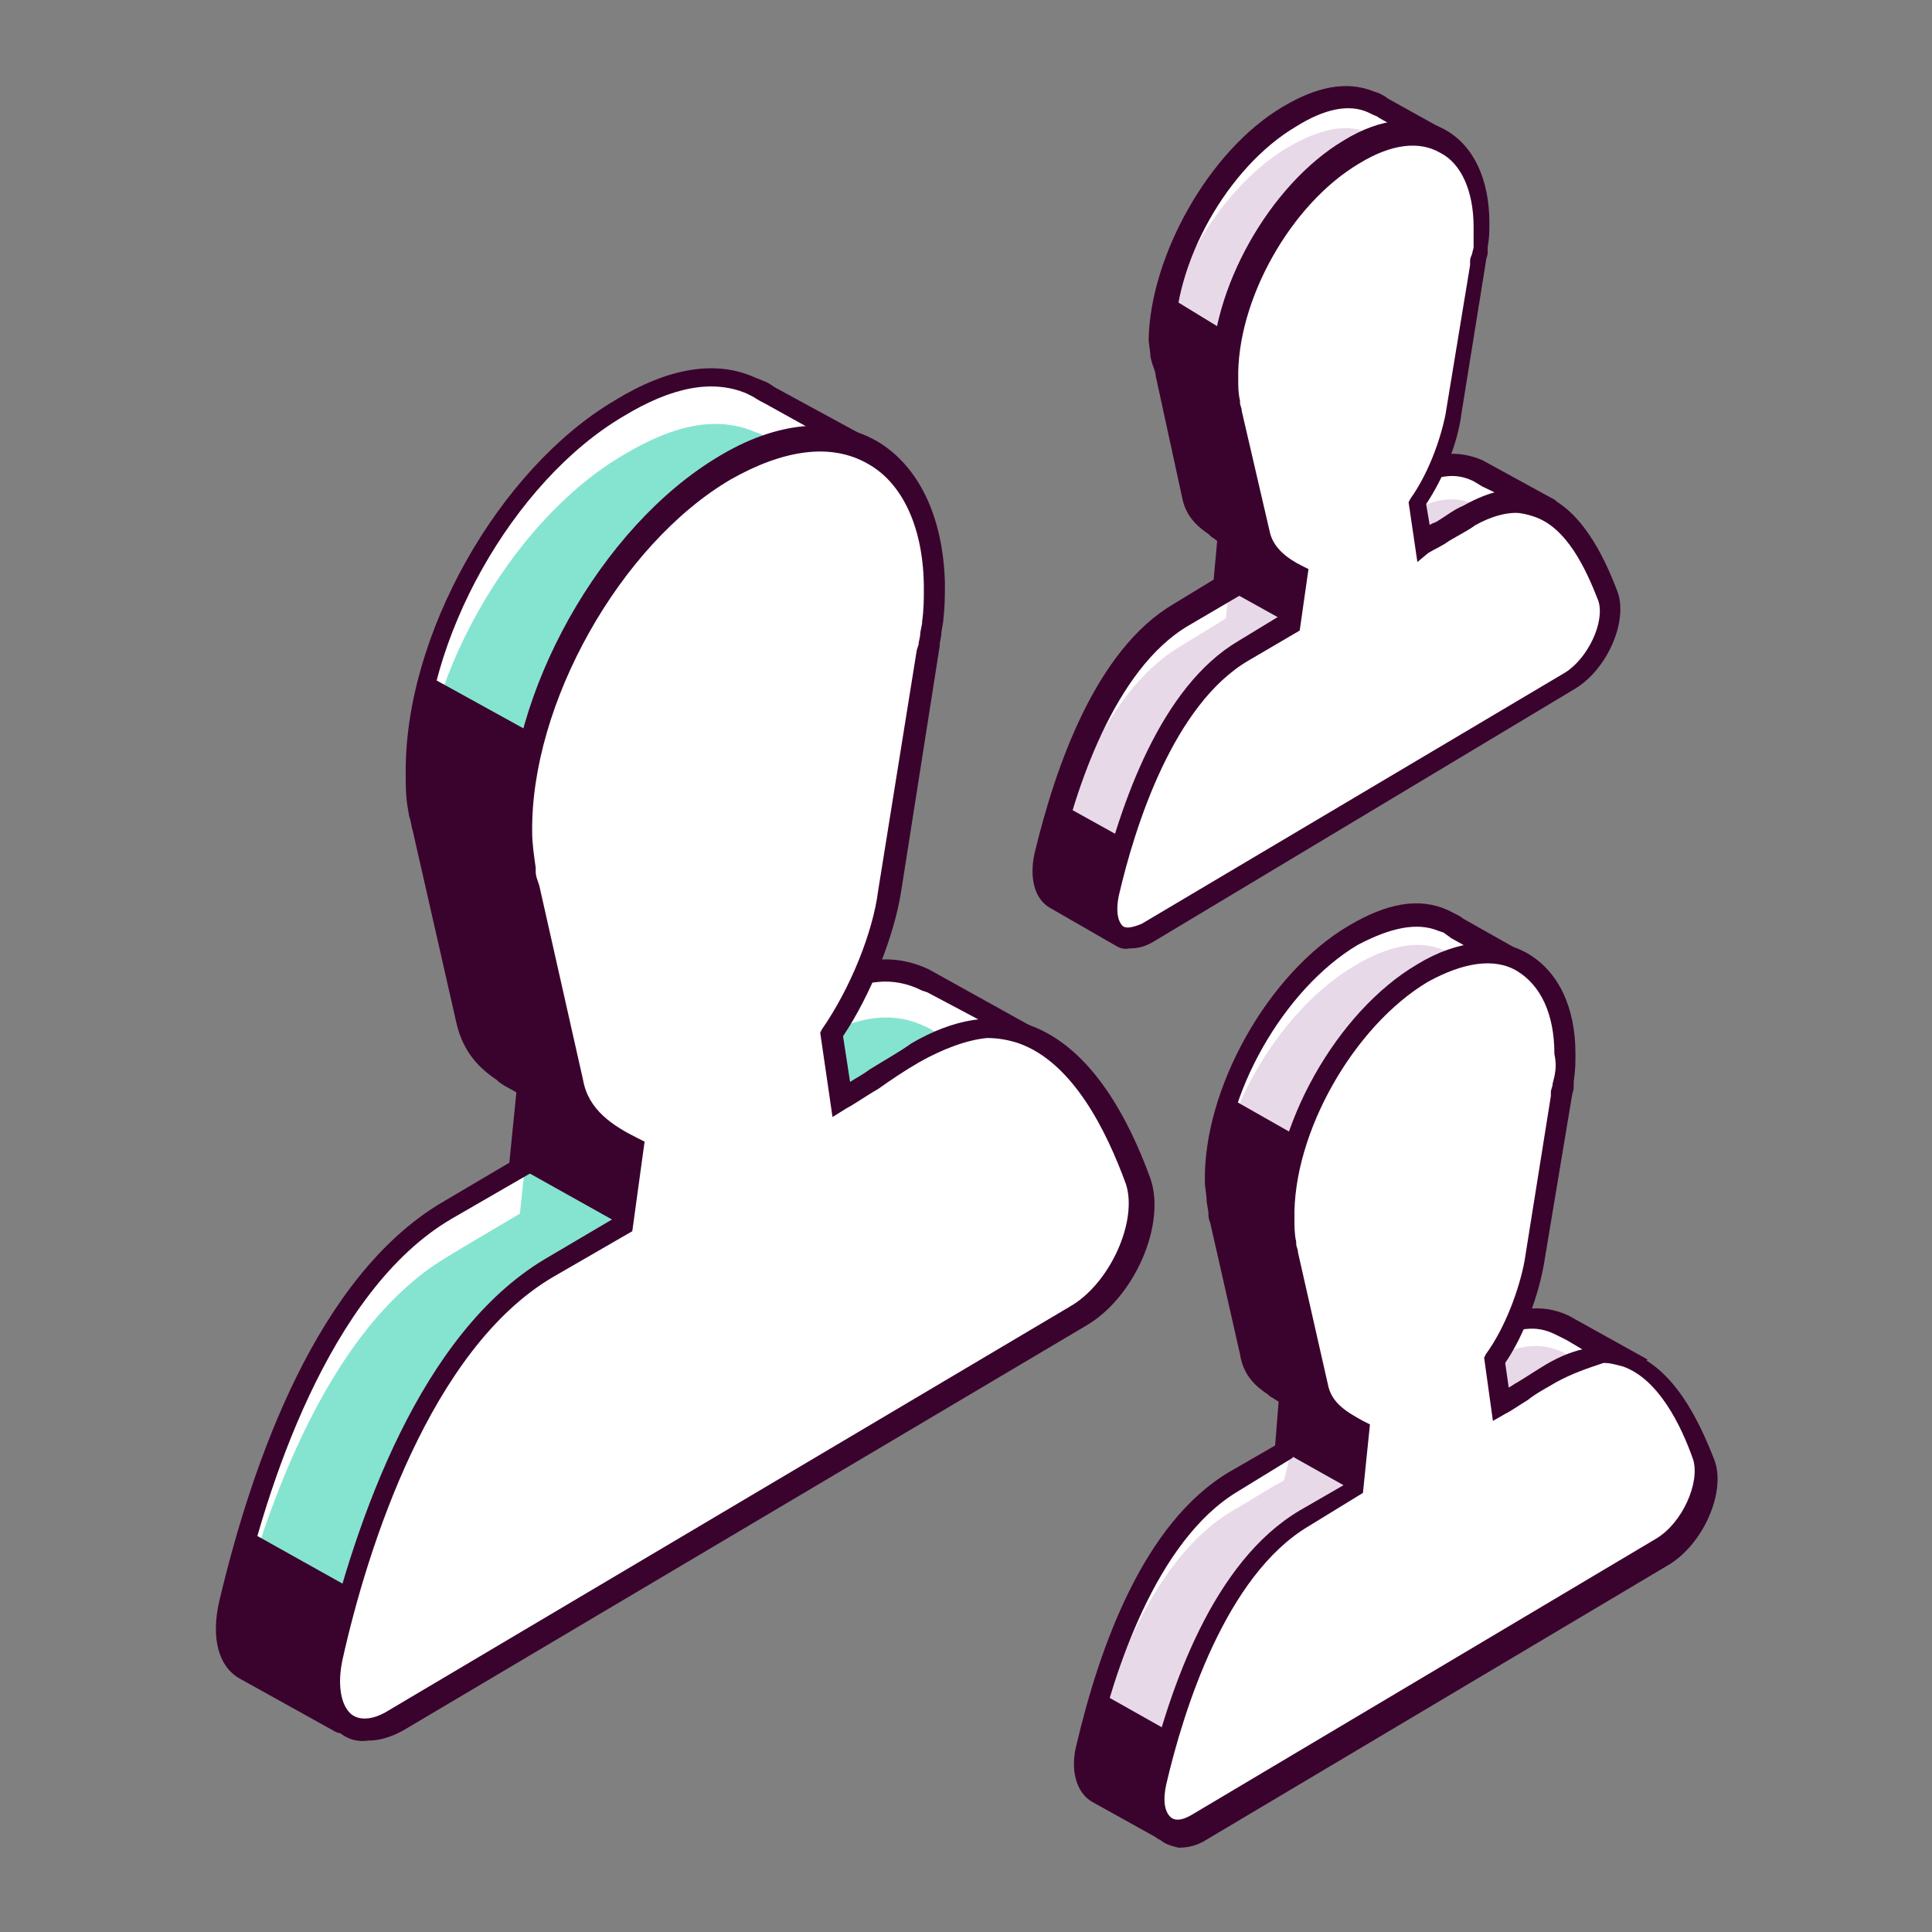 <?xml version="1.0" encoding="UTF-8"?>
<svg xmlns="http://www.w3.org/2000/svg" style="enable-background:new 0 0 110 110" xml:space="preserve" width="110" height="110">
  <rect width="100%" height="100%" fill="#808080" stroke="none"/>
  <style>
    .st1{display:inline}.st2{fill:#3a032d}.st3{fill:#fff}.st5{fill:#e8d9e8}
  </style>
  <g id="Laag_2">
    <g id="XMLID_4246_">
      <g id="XMLID_4162_">
        <g id="XMLID_654_">
          <g id="XMLID_662_">
            <path id="XMLID_4152_" class="st3" d="M13.1 91.2c1.7-7.1 5.3-18 12.3-22.2 1.3-.8 3.2-1.9 4.2-2.5l.5-4.7c-.4-.2-.8-.4-1.2-.7h-.1l-.2-.1c-1-.7-1.7-1.5-2-2.9l-.6-2.5-1.9-8.6c-.1-.3-.1-.5-.2-.8V46c-.1-.7-.2-1.3-.2-2.1-.1-7.5 5.1-16.8 11.6-20.6 3-1.8 5.4-2.2 7.5-1.3l.3.1.2.1c.2.1.5.2.7.4l5.5 3 .3.6-2.7 2c.1.6.1 1.1.1 1.8s0 1.3-.1 2v.2l-.1.5c-.1.4-.1.6-.2 1l-2.2 13.7c-.4 2.4-1.7 5.7-3.3 8.2l.6 3.7c1-.6 2.9-1.8 4.2-2.6 2.8-1.6 4.8-1.7 6.6-.8l.2.1.6.4 4.8 2.7-1.1 1.7c.6 1.1 1.1 2.2 1.5 3.3.8 2.3-.9 6.2-3.4 7.7L36.4 83l-.8.5-14.7 8.7c-.2 1.8-.5 4.1-.7 5.4-.1.4-.5.6-.8.4L14 95c-.9-.5-1.4-1.9-.9-3.8z"></path>
            <path id="XMLID_4165_" d="M13.1 93.8c1.7-7.1 5.3-18 12.3-22.2 1.3-.8 3.2-1.9 4.2-2.5l.5-4.7c-.4-.2.2-.9-.1-1.2l.6-.3-.6-2c-1-.7-1.9-.2-2.2-1.6l-1.6-1.1-1.9-8.6c-.1-.3-.1-.5-.2-.8v-.2c-.1-.7-.2-1.3-.2-2.1-.1-7.5 5.1-16.8 11.6-20.6 3-1.8 5.4-2.2 7.5-1.3l.3.1.2.1c.2.1.5.2.7.4l5.5 3 .3.6-2.7 2c.1.6.1 1.1.1 1.8s0 1.3-.1 2v.2l-.1.5c-.1.4-.1.6-.2 1L44.7 50c-.4 2.4-1.7 5.7-3.3 8.2l.6 3.7c1-.6 2.9-1.8 4.2-2.6 2.8-1.6 4.8-1.7 6.6-.8l.2.1.6.4 4.8 2.7-1.1 1.7c.6 1.1 1.1 2.2 1.5 3.3.8 2.3-.9 6.2-3.4 7.7l-19 11.3-.8.5-14.7 8.7c-.2 1.8 1.2 1.3 1 2.5-.1.4-.5.6-.8.4l-5.4-3c-1-.5-3.1.9-2.6-1z" style="fill:#85e4d0"></path>
            <path id="XMLID_4153_" class="st2" d="m19.1 98.6-5.4-3c-1.3-.7-1.7-2.4-1.2-4.5 1.9-8 5.6-18.4 12.6-22.6l3.9-2.3.4-4c-.3-.2-.6-.3-1-.6l-.1-.1c-.9-.6-1.9-1.5-2.3-3.2l-2.5-11c-.1-.3-.1-.6-.2-.8l-.1-.6c-.1-.6-.1-1.2-.1-1.8-.1-7.9 5.3-17.4 11.9-21.3 3.1-1.9 5.8-2.3 8-1.3l.5.2c.3.1.5.3.7.4l5.7 3.1.6 1.2-2.8 2.1c.1.5.1 1 .1 1.5 0 .8 0 1.3-.1 2.1l-.1.6c0 .3-.1.5-.1.8l-2.2 14c-.4 2.5-1.7 5.8-3.3 8.2l.4 2.6c.3-.2.7-.4 1-.7.8-.5 1.7-1.1 2.4-1.5 2.8-1.6 5-1.9 7.1-.9l6.3 3.5-1.2 2c.5 1 .9 2 1.3 3.1.9 2.6-.9 6.8-3.7 8.4L21.4 92.6c-.2 1.7-.5 3.9-.6 5.1-.1.4-.3.7-.6.9-.2.1-.3.1-.5.1s-.4 0-.6-.1zm33.7-42.1-.3-.1c-1.8-.9-3.6-.6-6 .8-.7.4-1.6 1-2.4 1.5-.7.4-1.4.9-1.8 1.1l-.8.5-.7-4.8.1-.2c1.6-2.3 2.9-5.5 3.2-7.9l2.2-13.7.1-.3c0-.2.1-.4.1-.7l.1-.5v-.1c.1-.7.1-1.2.1-1.9 0-.5 0-1.1-.1-1.7v-.3L49 26l-5.4-3c-.2-.1-.4-.2-.7-.4l-.4-.2c-1.9-.8-4.2-.4-7 1.3-6.3 3.7-11.4 12.8-11.3 20.1 0 .6.1 1.3.2 2v.2c0 .3.1.5.2.8L27.2 58c.2 1.1.7 1.8 1.8 2.5l.2.1c.4.2.8.5 1.1.6l.4.2-.5 5.4-4.5 2.6c-7 4.1-10.6 15.5-12 21.8-.4 1.5-.1 2.8.7 3.2l5.3 3c.2-1.2.5-3.6.7-5.4v-.3l34.8-20.6c2.3-1.3 3.9-4.9 3.2-7-.4-1.2-.9-2.2-1.4-3.2l-.2-.3.9-1.5-4.9-2.6z"></path>
          </g>
          <g id="XMLID_655_">
            <path id="XMLID_4148_" class="st3" d="M19 94.5c1.7-7.1 5.3-18 12.3-22.2 1.3-.8 3.2-1.9 4.2-2.5l.5-4.7c-1.4-.7-3-1.7-3.4-3.7L32 59l-2-8.7c-.1-.3-.1-.5-.2-.8v-.2c-.1-.7-.2-1.3-.2-2.1-.1-7.5 5.1-16.8 11.6-20.6 6.5-3.9 11.8-.9 11.9 6.7 0 .7 0 1.3-.1 2V35.9c-.1.4-.1.6-.2 1l-2.2 13.7c-.4 2.4-1.7 5.7-3.3 8.2l.6 3.7c1-.6 2.9-1.8 4.2-2.6 7.1-4.2 10.9 2.3 12.7 7.4.8 2.3-.9 6.2-3.4 7.7l-19 11.3-.8.5L22.5 98c-2.5 1.5-4.3-.3-3.5-3.5z"></path>
            <path id="XMLID_4149_" class="st2" d="M19.4 98.7c-1.1-.8-1.4-2.4-1-4.4 1.9-8 5.6-18.4 12.6-22.6l3.9-2.3.4-4c-1.5-.8-2.9-1.9-3.4-3.9l-2.5-11c-.1-.3-.1-.6-.2-.9l-.1-.6c-.1-.6-.1-1.2-.1-1.8-.1-7.7 5.2-17.2 11.9-21.2 3.3-2 6.5-2.3 9-.9 2.4 1.4 3.8 4.3 3.9 8.1 0 .7 0 1.3-.1 2.2l-.1.6c0 .3-.1.5-.1.8l-2.2 14c-.4 2.5-1.7 5.8-3.3 8.2l.4 2.6c.3-.2.7-.4 1.1-.7.8-.5 1.7-1 2.4-1.5 2.4-1.4 4.7-1.8 6.8-1 3.5 1.3 5.6 5.4 6.8 8.7.9 2.6-.9 6.8-3.7 8.4L23 98.5c-.7.4-1.4.6-2 .6-.7.1-1.2-.1-1.6-.4zm32.9-38.2c-.7.4-1.6 1-2.3 1.5-.7.4-1.4.9-1.8 1.1l-.8.5-.7-4.8.1-.2c1.6-2.3 2.9-5.5 3.2-7.9L52.2 37l.1-.3c0-.2.1-.4.1-.7l.1-.5v-.1c.1-.7.1-1.3.1-1.9 0-3.4-1.2-6-3.2-7.1-2.1-1.2-4.8-.8-7.8.9-6.3 3.7-11.4 12.8-11.3 20.1 0 .6.1 1.3.2 2v.2c0 .3.1.5.2.8l2.5 11.1c.3 1.7 1.7 2.6 3.1 3.3l.4.2-.7 5.1-4.5 2.6c-7 4.1-10.6 15.5-12 21.8-.3 1.4-.1 2.6.5 3.1.5.4 1.3.3 2.1-.2l38.8-23c2.3-1.3 3.9-4.9 3.2-7-1.1-3-3-6.9-6.1-8-.6-.2-1.2-.3-1.8-.3-1.1.1-2.5.6-3.9 1.4z"></path>
          </g>
        </g>
        <g id="XMLID_4127_">
          <g id="XMLID_4129_">
            <path id="XMLID_4144_" class="st3" d="M59.5 48.9c1-4.4 3.3-11.2 7.7-13.8.8-.5 2-1.2 2.6-1.6l.3-2.9c-.2-.1-.5-.3-.7-.4l-.1-.1c-.6-.4-1.1-.9-1.3-1.8l-.3-1.5-1.2-5.4c0-.2-.1-.3-.1-.5v-.1c-.1-.4-.1-.8-.1-1.3-.2-4.7 3-10.5 7-12.9 1.9-1.1 3.4-1.4 4.7-.8l.2.1.1.1c.2.1.3.2.4.2L82.2 8l.2.4-1.7 1.3c0 .3.1.7.1 1.1v1.6c0 .3-.1.4-.1.7l-1.4 8.5c-.2 1.5-1 3.6-2.1 5.1l.3 2.3c.6-.4 1.8-1.1 2.6-1.6 1.7-1 3-1.1 4.1-.5l.2.1.4.2 3 1.7-.7 1.1c.4.7.7 1.4.9 2.1.5 1.4-.6 3.9-2.1 4.8l-11.8 7-.5.3-9.1 5.4c-.1 1.1-.3 2.6-.4 3.3 0 .3-.3.4-.5.3l-3.3-1.9c-.8-.4-1.1-1.3-.8-2.4z"></path>
            <path id="XMLID_4163_" class="st5" d="M59.5 50.6c1-4.4 3.3-11.2 7.7-13.8.8-.5 2-1.2 2.6-1.6l.3-2.9c-.2-.1.2-.3-.1-.5v-.3l.1-.8c-.6-.4-1.6-.7-1.8-1.5l-.8-.7-1.2-5.4c0-.2-.1-.3-.1-.5v-.1c-.1-.4-.1-.8-.1-1.3-.1-4.7 3.2-10.4 7.2-12.8 1.9-1.1 3.4-1.4 4.7-.8l.2.1.1.1c.2.1.3.2.4.2l3.4 1.9.2.4-1.7 1.3c0 .3.1.7.1 1.1v1.6c0 .3-.1.4-.1.7l-1.4 8.5c-.2 1.5-1 3.6-2.1 5.1l.3 2.3c.6-.4 1.8-1.1 2.6-1.6 1.7-1 3-1.1 4.1-.5l.2.1.4.2 3 1.7-.7 1.1c.4.7.7 1.4.9 2.1.5 1.4-.6 3.9-2.1 4.8l-11.8 7-.5.3-9.1 5.4c-.1.9-.2 1.6-.3 2.4-.1.5-1-.8-1.5-1.1l-1.3-1.3c-.6-.5-2.1.3-1.8-.9z"></path>
            <path id="XMLID_4145_" class="st2" d="m63.1 53.6-3.3-1.9c-.9-.5-1.2-1.7-.9-3.1 1.2-5 3.5-11.6 7.9-14.2l2.3-1.4.2-2.2c-.1-.1-.3-.2-.4-.3l-.1-.1c-.6-.4-1.3-1-1.5-2.1l-1.5-6.9c0-.2-.1-.4-.2-.7l-.1-.4c0-.3-.1-.7-.1-1 .1-4.7 3.4-10.7 7.6-13.2 2-1.2 3.7-1.5 5.2-.9l.3.1c.2.1.4.2.5.3l3.6 2 .5 1-1.8 1.3v.8c0 .5 0 .8-.1 1.4v.3c0 .2-.1.3-.1.5l-1.4 8.7c-.2 1.6-1 3.6-2 5.1l.2 1.2c.1-.1.2-.1.3-.2.5-.3 1-.7 1.5-.9 1.8-1.1 3.3-1.2 4.7-.6l4.2 2.3-.8 1.3c.3.6.6 1.2.8 1.8.6 1.7-.6 4.4-2.4 5.5L64.9 49.9c-.1 1.1-.3 2.4-.4 3.1 0 .3-.2.6-.5.7-.1.1-.3.1-.4.1-.2 0-.3-.1-.5-.2zm21.3-25.9-.5-.3c-1-.5-2.1-.4-3.5.5-.4.3-1 .6-1.5.9-.4.3-.8.5-1.1.7l-.8.5-.5-3.4.1-.2c1-1.4 1.7-3.4 2-4.8L80 13v-.2c0-.1 0-.2.1-.4l.1-.4v-1.2c0-.4 0-.7-.1-1v-.3l1.4-1.1-3-1.7c-.1-.1-.2-.1-.4-.2l-.2-.1c-1.1-.5-2.5-.2-4.1.8-3.9 2.3-7 7.8-6.9 12.3 0 .4 0 .8.1 1.2v.1c0 .2.1.3.1.5l1.6 6.9c.1.7.5 1.1 1.1 1.5.2.1.5.3.7.4l.4.2-.3 3.6-2.9 1.7c-4.3 2.5-6.5 9.5-7.4 13.4-.2 1 0 1.6.3 1.7l3 1.7c.1-.8.3-2 .4-3v-.3l21.8-12.9c1.3-.8 2.3-2.9 1.9-4.1-.3-.7-.6-1.4-.9-2l-.2-.3.5-.8-2.7-1.3z"></path>
          </g>
          <g id="XMLID_4128_">
            <path id="XMLID_4140_" class="st3" d="M63.2 50.9c1-4.4 3.3-11.2 7.7-13.8.8-.5 2-1.2 2.6-1.6l.3-2.9c-.9-.4-1.9-1-2.1-2.3l-.3-1.5-1.4-5.4c0-.2-.1-.3-.1-.5v-.1c-.1-.4-.1-.8-.1-1.3C69.7 16.8 73 11 77 8.7c4-2.4 7.4-.5 7.4 4.2v1.6c0 .3-.1.4-.1.7l-1.4 8.5c-.2 1.5-1 3.6-2.1 5.1l.3 2.3c.6-.4 1.8-1.1 2.6-1.6 4.4-2.6 6.8 1.5 7.9 4.6.5 1.4-.6 3.9-2.1 4.8l-11.8 7-.5.3-11.8 7c-1.6.9-2.7-.3-2.2-2.3z"></path>
            <path id="XMLID_4141_" class="st2" d="M63.3 53.7c-.7-.5-1-1.7-.7-3 1.2-5 3.5-11.6 7.9-14.2l2.3-1.4.2-2.2c-.7-.4-1.8-1.1-2.1-2.5l-1.5-6.9c0-.2-.1-.4-.2-.7l-.1-.5c0-.3-.1-.6-.1-.9-.1-4.9 3.3-10.9 7.5-13.4 2.1-1.3 4.2-1.5 5.8-.6 1.6.9 2.5 2.8 2.5 5.3 0 .5 0 .8-.1 1.4v.3c0 .2-.1.3-.1.5l-1.4 8.7c-.2 1.6-1 3.6-2 5.1l.2 1.2c.1-.1.2-.1.4-.2.5-.3 1-.7 1.5-.9 1.6-.9 3-1.2 4.4-.7 2.3.8 3.6 3.5 4.4 5.6.6 1.7-.6 4.4-2.4 5.5l-24 14.4c-.5.3-.9.4-1.4.4-.4.1-.7-.1-1-.3zM84 29.9c-.4.3-1 .6-1.5.9-.4.3-.9.5-1.2.7l-.6.5-.5-3.4.1-.2c1-1.4 1.7-3.3 2-4.8l1.4-8.5v-.2c0-.1 0-.2.1-.4l.1-.4v-1.2c0-2-.7-3.6-1.9-4.2-1.2-.7-2.8-.5-4.6.6-3.9 2.3-7 7.8-6.9 12.3 0 .4 0 .8.1 1.2v.1c0 .2.1.3.1.5l1.6 6.9c.2.9 1 1.5 1.8 1.9l.4.2-.5 3.5-2.9 1.7c-4.3 2.5-6.5 9.5-7.4 13.4-.2 1 0 1.5.2 1.7.2.2.6.1 1.1-.1l24.1-14.3c1.3-.8 2.3-2.9 1.9-4.1-.7-1.8-1.8-4.2-3.7-4.8-.3-.1-.7-.2-1-.2-.6 0-1.4.2-2.3.7z"></path>
          </g>
        </g>
        <g id="XMLID_4130_">
          <g id="XMLID_4132_">
            <path id="XMLID_4136_" class="st3" d="M61.8 99.5c1.1-4.8 3.6-12.3 8.4-15.1.9-.5 2.1-1.3 2.9-1.7l.3-3.2c-.3-.1-.5-.3-.8-.5l-.1-.1c-.7-.4-1.2-1-1.4-1.9l-.4-1.7-1.3-5.9c0-.2-.1-.4-.1-.6v-.1c-.1-.4-.1-.9-.1-1.4-.1-5.1 3.5-11.4 7.9-14 2-1.2 3.7-1.5 5.1-.9l.2.1.1.1c.2.1.3.2.5.3l3.7 2.1.2.4-1.9 1.2c.1.4.1.8.1 1.2v1.8c0 .3-.1.4-.1.7l-1.5 9.3c-.2 1.7-1.1 3.9-2.3 5.6l.4 2.5c.7-.4 1.9-1.2 2.9-1.8 1.9-1.1 3.2-1.2 4.5-.6l.2.1.4.2 3.3 1.8-.9 1.3c.4.7.7 1.5 1 2.3.6 1.6-.6 4.2-2.3 5.2l-12.9 7.7-.6.3-10 5.9c-.1 1.2-.3 2.8-.5 3.7 0 .3-.3.4-.6.3l-3.6-2c-.7-.4-1-1.3-.7-2.6z"></path>
            <path id="XMLID_4164_" class="st5" d="M61.8 101.1c1.1-4.8 3.6-12.3 8.4-15.1.9-.5 2.1-1.3 2.9-1.7l.7-2.8c-.3-.1-.1-1.9-.4-2.1l-.9-.4-.1-1.3c-.7-.4-.9 1.1-1.1.1l-.6-.8-1.3-5.9c0-.2-.1-.4-.1-.6v-.1c-.1-.4-.1-.9-.1-1.4-.1-5.1 3.5-11.4 7.9-14 2-1.2 3.7-1.5 5.1-.9l.2.1.1.1c.2.1.3.2.5.3l3.7 2.1.2.4-1.9 1.2c.1.4.1.8.1 1.2v1.8c0 .3-.1.4-.1.7l-1.5 9.3c-.2 1.7-1.1 3.9-2.3 5.6l.4 2.5c.7-.4 1.9-1.2 2.9-1.8 1.9-1.1 3.2-1.2 4.5-.6l.2.1.4.2 3.3 1.8-.9 1.3c.4.7.7 1.5 1 2.3.6 1.6-.6 4.2-2.3 5.2l-12.9 7.7-.6.3-10 5.9c-.1.5-.1 1-.2 1.5-.2 1.3-1.2.4-2.4-.2l-1.2-.5-.4-.2c-.6-.3-1.5 0-1.2-1.3z"></path>
            <path id="XMLID_4137_" class="st2" d="m65.8 104.6-3.6-2c-.9-.5-1.3-1.8-.9-3.3 1.3-5.5 3.8-12.6 8.7-15.5l2.6-1.5.2-2.5c-.2-.1-.3-.2-.5-.3l-.1-.1c-.6-.4-1.4-1-1.6-2.3l-1.7-7.5c-.1-.2-.1-.4-.1-.6l-.1-.6c0-.4-.1-.8-.1-1.1-.1-5.3 3.6-11.9 8.2-14.6 2.2-1.3 4-1.6 5.6-.9l.4.2c.2.1.4.2.5.3l3.9 2.2.5 1-1.9 1.5c0 .3.1.6.1.9 0 .5 0 .9-.1 1.6v.3c0 .2-.1.4-.1.5l-1.5 9.5c-.3 1.7-1.1 4-2.2 5.6l.2 1.4c.1-.1.3-.2.5-.3.5-.3 1.1-.7 1.6-1 1.9-1.1 3.5-1.3 5-.6l4.5 2.5-.9 1.4c.3.6.6 1.3.9 2 .7 1.8-.6 4.8-2.6 6l-23.3 13.8c-.1 1.2-.3 2.6-.4 3.4 0 .3-.2.6-.5.8-.1.1-.3.1-.4.1-.5-.1-.7-.2-.8-.3zm23.4-28.3-.6-.3c-.8-.4-1.9-.7-3.9.5-.5.3-1.1.6-1.6 1-.5.3-.9.6-1.3.8l-.8.4-.5-3.6.1-.2c1.1-1.5 1.9-3.7 2.2-5.3l1.5-9.4V60c0-.1.1-.3.1-.4l.1-.4c.1-.5.1-.8 0-1.3 0-.4 0-.8-.1-1.1v-.3l1.6-1.2-3.4-1.9c-.1-.1-.3-.2-.4-.3l-.3-.1c-1.2-.5-2.7-.2-4.6.8-4.2 2.5-7.7 8.6-7.6 13.5 0 .4 0 .9.1 1.3v.1c0 .2.1.4.1.5l1.7 7.5c.1.7.5 1.1 1.1 1.6l.1.1c.3.2.5.3.8.4l.4.2-.4 4-3.1 1.9c-4.7 2.8-7.1 10.4-8.1 14.7-.3 1.1 0 1.8.4 2l3.4 1.9c.1-.9.3-2.3.4-3.3v-.3l23.8-14.1c1.5-.9 2.5-3.2 2.1-4.5-.3-.8-.6-1.5-1-2.2l-.2-.3.6-.9-2.7-1.6z"></path>
          </g>
          <g id="XMLID_4131_">
            <path id="XMLID_4126_" class="st3" d="M65.8 101.7c1.1-4.8 3.6-12.3 8.4-15.1.9-.5 2.1-1.3 2.9-1.7l.3-3.2c-.9-.5-2-1.1-2.3-2.5l-.4-1.7-1.3-5.9c0-.2-.1-.4-.1-.6v-.1c-.1-.4-.1-.9-.1-1.4-.1-5.1 3.5-11.4 7.9-14 4.4-2.6 8.1-.6 8.1 4.6v1.8c0 .3-.1.4-.1.7l-1.5 9.3c-.2 1.7-1.1 3.9-2.3 5.6l.4 2.5c.7-.4 1.9-1.2 2.9-1.8 4.8-2.9 7.4 1.6 8.6 5 .6 1.6-.6 4.2-2.3 5.2L82 96.1l-.6.3-12.9 7.7c-2 1-3.2-.2-2.7-2.4z"></path>
            <path id="XMLID_4133_" class="st2" d="M66 104.7c-.8-.6-1.1-1.8-.7-3.2C66.6 96 69.1 88.9 74 86l2.6-1.5.2-2.5c-.8-.4-2-1.2-2.3-2.7l-1.7-7.5c-.1-.2-.1-.4-.1-.6l-.1-.6c0-.4-.1-.7-.1-1.1-.1-5.3 3.6-11.9 8.2-14.6 2.3-1.4 4.6-1.6 6.3-.6 1.7 1 2.7 3 2.7 5.7 0 .5 0 .9-.1 1.6v.3c0 .2-.1.4-.1.5L87.9 72c-.3 1.7-1.1 4-2.2 5.6l.2 1.4c.2-.1.3-.2.5-.3.5-.3 1.1-.7 1.6-1 1.7-1 3.3-1.3 4.8-.7 2.5.9 3.9 3.8 4.8 6.1.7 1.8-.6 4.8-2.6 6l-26.4 15.7c-.5.3-1 .4-1.5.4-.4-.1-.8-.2-1.1-.5zm22.6-26c-.5.3-1.1.6-1.6 1-.5.3-.9.6-1.3.8l-.7.4-.5-3.6.1-.2c1.1-1.5 1.9-3.7 2.2-5.3l1.5-9.4v-.2c0-.2.1-.3.1-.5l.1-.4c.1-.5.1-.8 0-1.3 0-2.3-.8-3.9-2.1-4.7-1.3-.8-3.1-.5-5.1.6-4.2 2.5-7.7 8.6-7.6 13.5 0 .4 0 .9.1 1.3v.1c0 .2.1.3.1.5l1.7 7.5c.2 1.1 1.1 1.6 2 2.1l.4.2-.4 3.9-3.1 1.9c-4.7 2.8-7.1 10.4-8.1 14.7-.2.9-.1 1.6.3 1.9.3.2.7.1 1.2-.2l26.4-15.7c1.5-.9 2.5-3.2 2.1-4.5-.7-2-2-4.6-4-5.3-.4-.1-.7-.2-1.1-.2-.9.3-1.8.6-2.7 1.1z"></path>
          </g>
        </g>
        <path id="XMLID_4157_" class="st2" d="m73.4 35.5-3.6-2 .3-2.7-1.8-1.5-2.1-9.4.2-3.1L70 19l-.1 3.8 1 4.9 1.2 3.8 1.6.9z"></path>
        <path id="XMLID_4158_" class="st2" d="m63.9 47.7-3.6-2-.9 2.8v1.9l1.2 1.2 2.5 1.3v-2.8z"></path>
        <path id="XMLID_4159_" class="st2" d="M73.7 64.6 70 62.5 69 66l.3 3.6 1.3 5.4.7 2.8 2 1.8-.3 3 4.1 2.3.2-3.5-1.6-.7-1.3-3.8-1.3-9.3z"></path>
        <path id="XMLID_4160_" class="st2" d="m66.6 98.6-3.9-2.2-.9 3.1-.1 1.8.8.9 3.4 1.5-.2-2.3z"></path>
        <path id="XMLID_4156_" class="st2" d="m30.4 41.8-5.8-3.2-.8 6.5 3 13.6 1.8 2.3 1.4.8-.4 4.7 5.9 3.3.4-4.7-3.1-1.9-.6-3.4-2.6-12.6z"></path>
        <path id="XMLID_4161_" class="st2" d="m20.1 90.5-5.9-3.3-1.3 4.6.1 1.6 1 1.6 5.1 2.5-.3-2.4.6-3.6z"></path>
      </g>
    </g>
  </g>
</svg>
